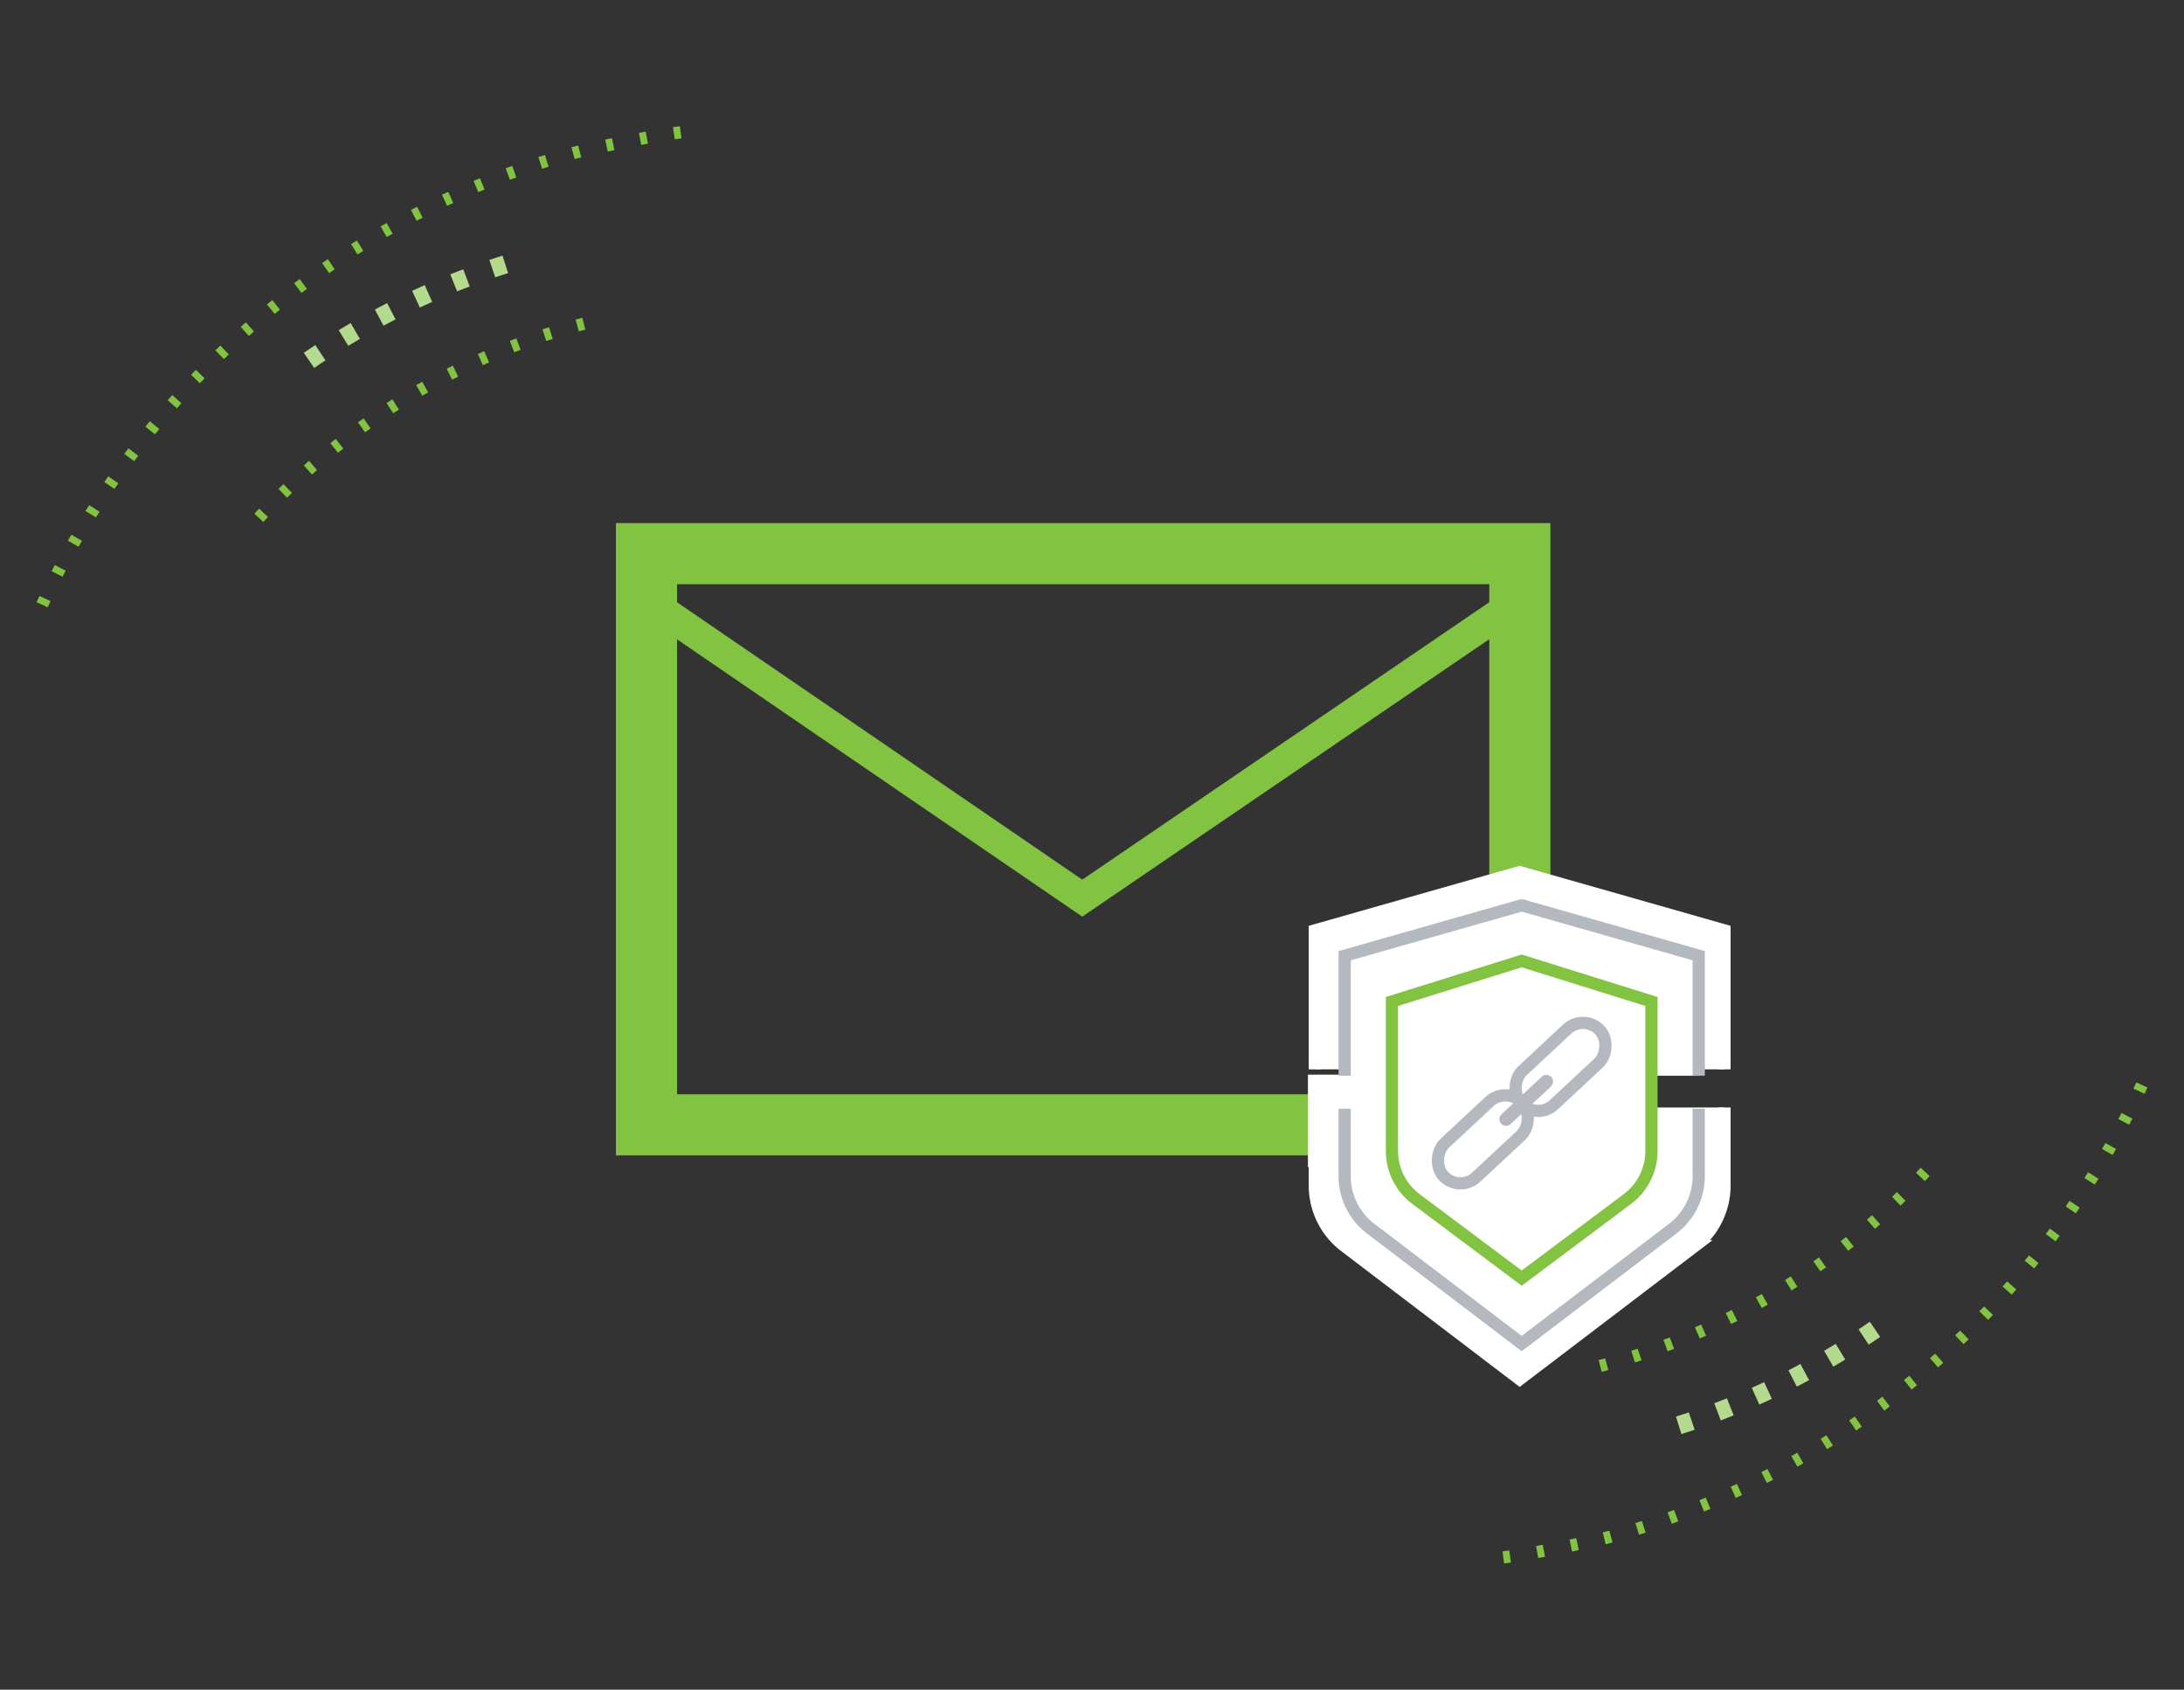 <?xml version="1.0" encoding="UTF-8"?> <svg xmlns="http://www.w3.org/2000/svg" width="357.357" height="276.406" viewBox="0 0 357.357 276.406"><rect x="0" y="0" width="357.357" height="276.406" fill="#333333" stroke="none"/><g id="Group_5539" data-name="Group 5539" transform="translate(-868.488 -2649.586)"><g id="Group_5536" data-name="Group 5536" transform="translate(969.271 2735.154)"><g id="Path_10402" data-name="Path 10402" transform="translate(-223.783 -73)" fill="none"><path d="M223.783,73V176.433h152.9V73Z" stroke="none"></path><path d="M 233.783 83 L 233.783 166.433 L 366.683 166.433 L 366.683 83 L 233.783 83 M 223.783 73 L 376.683 73 L 376.683 176.433 L 223.783 176.433 L 223.783 73 Z" stroke="none" fill="#82c341"></path></g></g><path id="Path_10424" data-name="Path 10424" d="M226.3,76.792l71.273,48.771,71.567-48.771" transform="translate(748 2670.944)" fill="none" stroke="#82c341" stroke-width="5"></path><g id="Group_5538" data-name="Group 5538" transform="translate(1083.627 2792.251)"><path id="Path_10392" data-name="Path 10392" d="M148.916,148.09v12.773a12.468,12.468,0,0,0,4.92,9.925l28.595,21.755,28.595-21.755a12.473,12.473,0,0,0,4.92-9.925V148.09" transform="translate(-148.916 -109.592)" fill="#fff" stroke="#fff" stroke-width="2"></path><path id="Path_10393" data-name="Path 10393" d="M215.944,155.656V132.931l-33.514-9.538-33.514,9.538v22.725" transform="translate(-148.916 -123.393)" fill="#fff" stroke="#fff" stroke-width="2"></path><line id="Line_3142" data-name="Line 3142" y1="15.125" transform="translate(1.873 33.124)" fill="none" stroke="#fff" stroke-width="6"></line><line id="Line_3143" data-name="Line 3143" y1="15.125" transform="translate(6.873 33.124)" fill="none" stroke="#fff" stroke-width="6"></line><line id="Line_3144" data-name="Line 3144" y1="15.125" transform="translate(9.873 33.124)" fill="none" stroke="#fff" stroke-width="6"></line></g><g id="Group_5540" data-name="Group 5540" transform="translate(0.334 4)"><g id="Group_5537" data-name="Group 5537" transform="translate(1088.175 2793.676)"><path id="Path_10392-2" data-name="Path 10392" d="M148.916,148.09v11.04a10.777,10.777,0,0,0,4.252,8.578l24.715,18.8,24.715-18.8a10.781,10.781,0,0,0,4.252-8.578V148.09" transform="translate(-148.916 -114.815)" fill="#fff" stroke="#b3b9bf" stroke-width="2"></path><path id="Path_10393-2" data-name="Path 10393" d="M206.85,151.279V131.637l-28.967-8.244-28.967,8.244v19.642" transform="translate(-148.916 -123.393)" fill="#fff" stroke="#b3b9bf" stroke-width="2"></path></g><g id="Path_10425" data-name="Path 10425" transform="translate(940.995 2672.358)" fill="#fff"><path d="M 176.146 182.305 L 158.837 169.356 C 157.626 168.45 156.628 167.256 155.951 165.904 C 155.274 164.551 154.916 163.038 154.916 161.526 L 154.916 137.049 L 176.146 130.415 L 197.377 137.049 L 197.377 161.526 C 197.377 163.038 197.019 164.551 196.342 165.904 C 195.665 167.256 194.667 168.45 193.456 169.356 L 176.146 182.305 Z" stroke="none"></path><path d="M 176.146 131.462 L 155.916 137.784 L 155.916 161.526 C 155.916 164.278 157.232 166.906 159.436 168.555 L 176.146 181.056 L 192.857 168.555 C 195.061 166.906 196.377 164.278 196.377 161.526 L 196.377 137.784 L 176.146 131.462 M 176.146 129.367 L 198.377 136.314 L 198.377 161.526 C 198.377 164.922 196.775 168.121 194.055 170.157 L 176.146 183.554 L 158.238 170.157 C 155.518 168.121 153.916 164.922 153.916 161.526 L 153.916 136.314 L 176.146 129.367 Z" stroke="none" fill="#82c341"></path></g><g id="Group_5535" data-name="Group 5535" transform="translate(923.328 2110.508) rotate(47)"><rect id="Rectangle_2774" data-name="Rectangle 2774" width="7.566" height="17.587" rx="3.783" transform="translate(651.701 328.759)" fill="none" stroke="#b3b9bf" stroke-width="2"></rect><rect id="Rectangle_2775" data-name="Rectangle 2775" width="7.566" height="17.587" rx="3.783" transform="translate(651.701 346.139)" fill="none" stroke="#b3b9bf" stroke-width="2"></rect><rect id="Rectangle_2776" data-name="Rectangle 2776" width="0.196" height="9.228" rx="0.098" transform="translate(655.564 340.784)" fill="none" stroke="#b3b9bf" stroke-width="2"></rect></g></g><path id="Path_10426" data-name="Path 10426" d="M174.188,259.634q-2.084.078-4.188.079a109.465,109.465,0,0,1-56.959-15.881" transform="translate(876.728 2780.864) rotate(-45)" fill="none" stroke="#82c341" stroke-width="2" stroke-dasharray="1.121 4.485"></path><path id="Path_10427" data-name="Path 10427" d="M147.647,269.815a121.881,121.881,0,0,1-24.713-7.358,120.36,120.36,0,0,1-12.979-6.357" transform="translate(880.094 2780.656) rotate(-45)" fill="none" stroke="#b4db8d" stroke-width="3" stroke-dasharray="2.243 4.485"></path><path id="Path_10428" data-name="Path 10428" d="M216.334,276.017a134.671,134.671,0,0,1-46.978,8.4,136.043,136.043,0,0,1-29.631-3.263A133.653,133.653,0,0,1,101.7,266.261s-9.633-6.038-15.24-10.524" transform="translate(870.806 2784.864) rotate(-45)" fill="none" stroke="#82c341" stroke-width="2" stroke-dasharray="1.121 4.485"></path><path id="Path_10432" data-name="Path 10432" d="M61.147,15.8q-2.084.078-4.188.079A109.466,109.466,0,0,1,0,0" transform="translate(965.258 2702.23) rotate(135)" fill="none" stroke="#82c341" stroke-width="2" stroke-dasharray="1.121 4.485"></path><path id="Path_10433" data-name="Path 10433" d="M37.692,13.715A121.879,121.879,0,0,1,12.979,6.357,120.36,120.36,0,0,1,0,0" transform="translate(955.4 2691.582) rotate(135)" fill="none" stroke="#b4db8d" stroke-width="3" stroke-dasharray="2.243 4.485"></path><path id="Path_10434" data-name="Path 10434" d="M129.875,20.28a134.671,134.671,0,0,1-46.978,8.4A134.339,134.339,0,0,1,15.24,10.524S5.607,4.486,0,0" transform="translate(981.559 2671.016) rotate(135)" fill="none" stroke="#82c341" stroke-width="2" stroke-dasharray="1.121 4.485"></path></g></svg> 